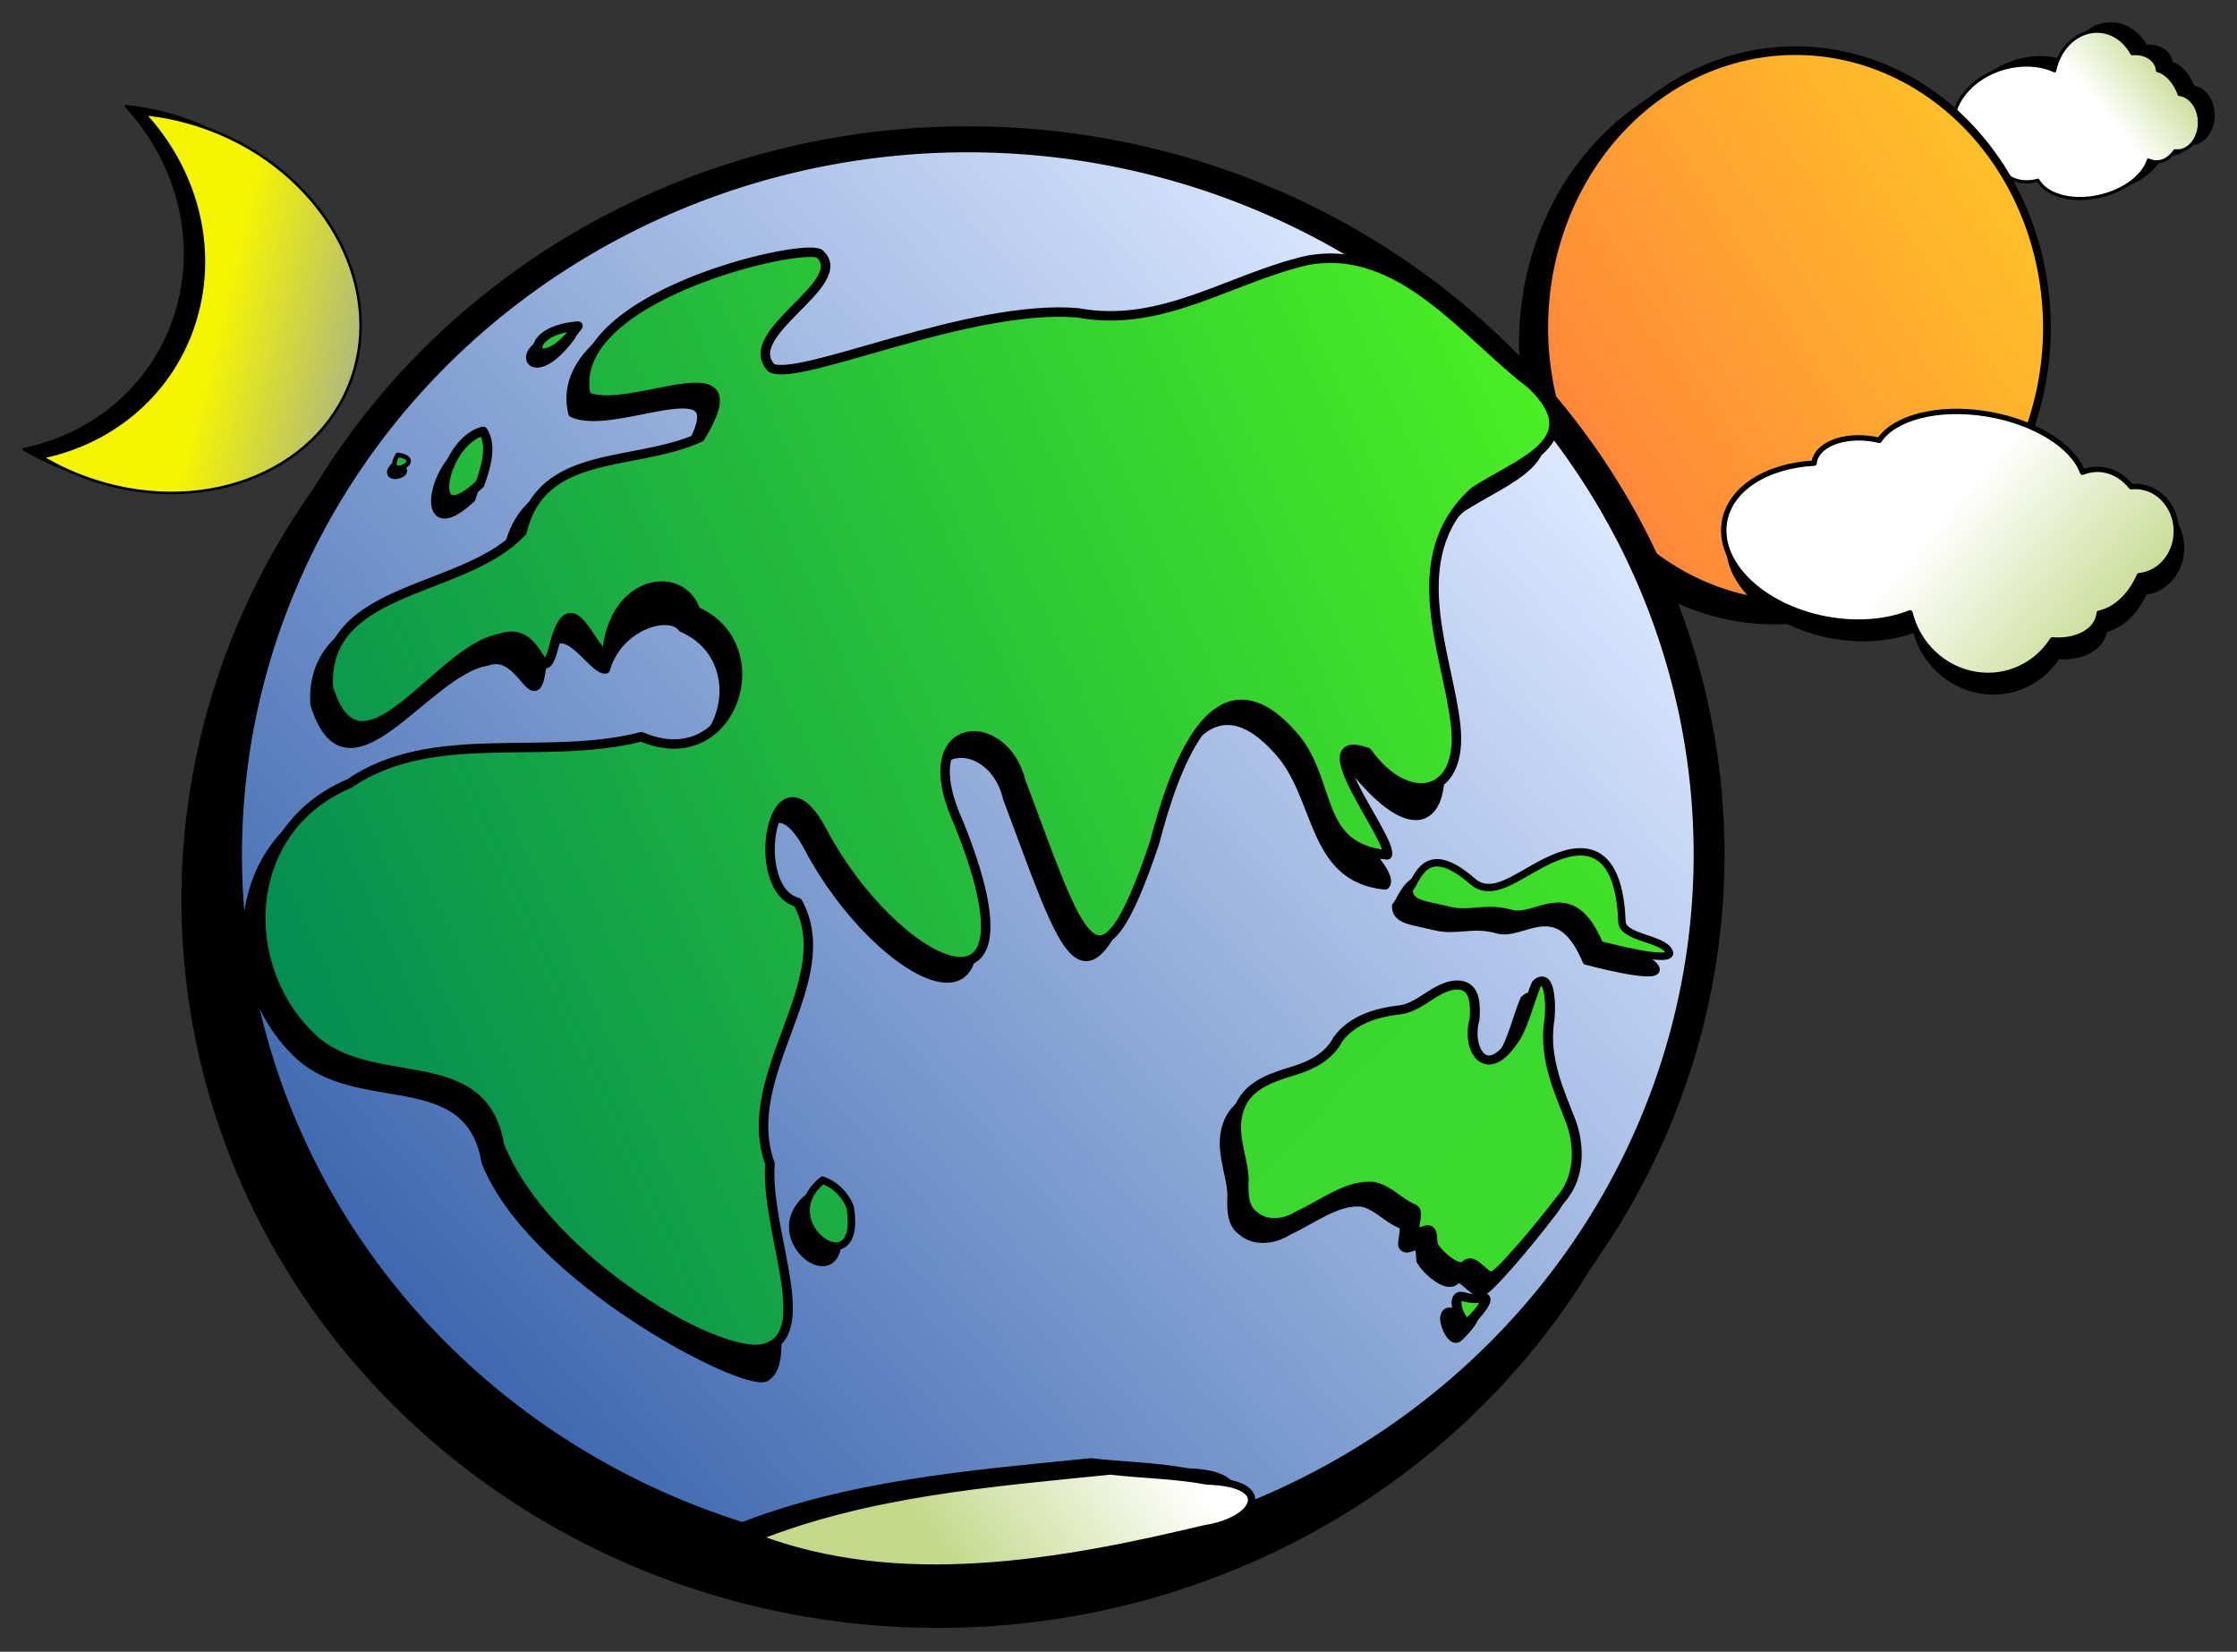 <?xml version="1.0" encoding="UTF-8" standalone="no"?>
<!-- Created with Inkscape (http://www.inkscape.org/) -->
<svg xmlns:dc="http://purl.org/dc/elements/1.1/" xmlns:cc="http://web.resource.org/cc/" xmlns:rdf="http://www.w3.org/1999/02/22-rdf-syntax-ns#" xmlns:svg="http://www.w3.org/2000/svg" xmlns="http://www.w3.org/2000/svg" xmlns:xlink="http://www.w3.org/1999/xlink" xmlns:sodipodi="http://sodipodi.sourceforge.net/DTD/sodipodi-0.dtd" xmlns:inkscape="http://www.inkscape.org/namespaces/inkscape" width="703.02" height="519.03" id="svg6460" sodipodi:version="0.32" inkscape:version="0.45.1" version="1.0" sodipodi:docbase="E:\Images\Vector" sodipodi:docname="Earth Colour.svg" inkscape:output_extension="org.inkscape.output.svg.inkscape">
  <rect width="100%" height="100%" fill="#333333" stroke="none"/>
  <defs id="defs6462">
    <linearGradient id="linearGradient3401">
      <stop style="stop-color:#ff813c;stop-opacity:1;" offset="0" id="stop3403"/>
      <stop style="stop-color:#ffc327;stop-opacity:1;" offset="1" id="stop3405"/>
    </linearGradient>
    <linearGradient id="linearGradient3352">
      <stop style="stop-color:#c3d889;stop-opacity:1;" offset="0" id="stop3354"/>
      <stop style="stop-color:#ffffff;stop-opacity:1;" offset="1" id="stop3356"/>
    </linearGradient>
    <linearGradient id="linearGradient3344">
      <stop id="stop3346" offset="0" style="stop-color:#2f5ca8;stop-opacity:1;"/>
      <stop id="stop3348" offset="1" style="stop-color:#dbe8ff;stop-opacity:1;"/>
    </linearGradient>
    <linearGradient id="linearGradient3316">
      <stop style="stop-color:#f5f500;stop-opacity:1;" offset="0" id="stop3318"/>
      <stop style="stop-color:#a3ae91;stop-opacity:1;" offset="1" id="stop3320"/>
    </linearGradient>
    <linearGradient id="linearGradient3275">
      <stop style="stop-color:#008954;stop-opacity:1;" offset="0" id="stop3277"/>
      <stop style="stop-color:#4cf022;stop-opacity:1;" offset="1" id="stop3279"/>
    </linearGradient>
    <linearGradient inkscape:collect="always" xlink:href="#linearGradient3275" id="linearGradient3281" x1="57.219" y1="296.801" x2="538.648" y2="603.943" gradientUnits="userSpaceOnUse"/>
    <linearGradient inkscape:collect="always" xlink:href="#linearGradient3275" id="linearGradient3283" gradientUnits="userSpaceOnUse" x1="57.219" y1="296.801" x2="538.648" y2="603.943"/>
    <linearGradient inkscape:collect="always" xlink:href="#linearGradient3275" id="linearGradient3285" gradientUnits="userSpaceOnUse" x1="57.219" y1="296.801" x2="538.648" y2="603.943"/>
    <linearGradient inkscape:collect="always" xlink:href="#linearGradient3275" id="linearGradient3287" gradientUnits="userSpaceOnUse" x1="57.219" y1="296.801" x2="538.648" y2="603.943"/>
    <linearGradient inkscape:collect="always" xlink:href="#linearGradient3275" id="linearGradient3289" gradientUnits="userSpaceOnUse" x1="57.219" y1="296.801" x2="538.648" y2="603.943"/>
    <linearGradient inkscape:collect="always" xlink:href="#linearGradient3275" id="linearGradient3294" gradientUnits="userSpaceOnUse" x1="57.219" y1="296.801" x2="538.648" y2="603.943"/>
    <linearGradient inkscape:collect="always" xlink:href="#linearGradient3275" id="linearGradient3297" gradientUnits="userSpaceOnUse" x1="57.219" y1="296.801" x2="538.648" y2="603.943"/>
    <linearGradient inkscape:collect="always" xlink:href="#linearGradient3275" id="linearGradient3314" x1="135.076" y1="337.515" x2="540.076" y2="627.515" gradientUnits="userSpaceOnUse"/>
    <linearGradient inkscape:collect="always" xlink:href="#linearGradient3316" id="linearGradient3322" x1="483.033" y1="108.831" x2="545.854" y2="22.193" gradientUnits="userSpaceOnUse"/>
    <linearGradient inkscape:collect="always" xlink:href="#linearGradient3316" id="linearGradient3324" gradientUnits="userSpaceOnUse" x1="483.033" y1="108.831" x2="545.854" y2="22.193"/>
    <linearGradient inkscape:collect="always" xlink:href="#linearGradient3316" id="linearGradient3326" gradientUnits="userSpaceOnUse" x1="483.033" y1="108.831" x2="545.854" y2="22.193"/>
    <linearGradient inkscape:collect="always" xlink:href="#linearGradient3275" id="linearGradient3358" gradientUnits="userSpaceOnUse" x1="135.076" y1="337.515" x2="540.076" y2="627.515"/>
    <linearGradient inkscape:collect="always" xlink:href="#linearGradient3275" id="linearGradient3360" gradientUnits="userSpaceOnUse" x1="135.076" y1="337.515" x2="540.076" y2="627.515"/>
    <linearGradient inkscape:collect="always" xlink:href="#linearGradient3275" id="linearGradient3362" gradientUnits="userSpaceOnUse" x1="135.076" y1="337.515" x2="540.076" y2="627.515"/>
    <linearGradient inkscape:collect="always" xlink:href="#linearGradient3275" id="linearGradient3364" gradientUnits="userSpaceOnUse" x1="135.076" y1="337.515" x2="540.076" y2="627.515"/>
    <linearGradient inkscape:collect="always" xlink:href="#linearGradient3275" id="linearGradient3366" gradientUnits="userSpaceOnUse" x1="135.076" y1="337.515" x2="540.076" y2="627.515"/>
    <linearGradient inkscape:collect="always" xlink:href="#linearGradient3275" id="linearGradient3368" gradientUnits="userSpaceOnUse" x1="135.076" y1="337.515" x2="540.076" y2="627.515"/>
    <linearGradient inkscape:collect="always" xlink:href="#linearGradient3275" id="linearGradient3370" gradientUnits="userSpaceOnUse" x1="135.076" y1="337.515" x2="540.076" y2="627.515"/>
    <linearGradient inkscape:collect="always" xlink:href="#linearGradient3275" id="linearGradient3375" gradientUnits="userSpaceOnUse" x1="135.076" y1="337.515" x2="540.076" y2="627.515"/>
    <linearGradient inkscape:collect="always" xlink:href="#linearGradient3275" id="linearGradient3378" gradientUnits="userSpaceOnUse" x1="135.076" y1="337.515" x2="540.076" y2="627.515"/>
    <linearGradient inkscape:collect="always" xlink:href="#linearGradient3275" id="linearGradient3381" gradientUnits="userSpaceOnUse" x1="135.076" y1="337.515" x2="540.076" y2="627.515"/>
    <linearGradient inkscape:collect="always" xlink:href="#linearGradient3275" id="linearGradient3384" gradientUnits="userSpaceOnUse" x1="135.076" y1="337.515" x2="540.076" y2="627.515"/>
    <linearGradient inkscape:collect="always" xlink:href="#linearGradient3275" id="linearGradient3387" gradientUnits="userSpaceOnUse" x1="135.076" y1="337.515" x2="540.076" y2="627.515"/>
    <linearGradient inkscape:collect="always" xlink:href="#linearGradient3275" id="linearGradient3399" x1="151.189" y1="335.349" x2="522.282" y2="549.635" gradientUnits="userSpaceOnUse"/>
    <linearGradient inkscape:collect="always" xlink:href="#linearGradient3275" id="linearGradient3421" gradientUnits="userSpaceOnUse" x1="151.189" y1="335.349" x2="522.282" y2="549.635"/>
    <linearGradient inkscape:collect="always" xlink:href="#linearGradient3275" id="linearGradient2418" x1="-1356.04" y1="944.472" x2="161.106" y2="-846.136" gradientUnits="userSpaceOnUse"/>
    <linearGradient inkscape:collect="always" xlink:href="#linearGradient3275" id="linearGradient2533" gradientUnits="userSpaceOnUse" x1="-1356.04" y1="944.472" x2="161.106" y2="-846.136"/>
    <linearGradient inkscape:collect="always" xlink:href="#linearGradient3352" id="linearGradient2568" gradientUnits="userSpaceOnUse" gradientTransform="translate(884.894,20.203)" x1="-173.108" y1="190.798" x2="-194.656" y2="208.548"/>
    <linearGradient inkscape:collect="always" xlink:href="#linearGradient3401" id="linearGradient2570" gradientUnits="userSpaceOnUse" x1="594.09" y1="906.114" x2="179.817" y2="322.264"/>
    <linearGradient inkscape:collect="always" xlink:href="#linearGradient3352" id="linearGradient2572" gradientUnits="userSpaceOnUse" gradientTransform="translate(884.894,20.203)" x1="-189.313" y1="378.286" x2="-243.658" y2="332.31"/>
    <linearGradient inkscape:collect="always" xlink:href="#linearGradient3344" id="linearGradient2574" gradientUnits="userSpaceOnUse" x1="911.323" y1="639.091" x2="733.471" y2="403.879"/>
    <linearGradient inkscape:collect="always" xlink:href="#linearGradient3275" id="linearGradient2576" gradientUnits="userSpaceOnUse" x1="-776.862" y1="623.03" x2="-377.852" y2="297.761"/>
    <linearGradient inkscape:collect="always" xlink:href="#linearGradient3275" id="linearGradient2578" gradientUnits="userSpaceOnUse" x1="-776.862" y1="623.03" x2="-377.852" y2="297.761"/>
    <linearGradient inkscape:collect="always" xlink:href="#linearGradient3275" id="linearGradient2580" gradientUnits="userSpaceOnUse" x1="-776.022" y1="511.913" x2="-351.588" y2="323.014"/>
    <linearGradient inkscape:collect="always" xlink:href="#linearGradient3275" id="linearGradient2582" gradientUnits="userSpaceOnUse" x1="-776.862" y1="623.03" x2="-377.852" y2="297.761"/>
    <linearGradient inkscape:collect="always" xlink:href="#linearGradient3275" id="linearGradient2584" gradientUnits="userSpaceOnUse" x1="-776.862" y1="623.03" x2="-377.852" y2="297.761"/>
    <linearGradient inkscape:collect="always" xlink:href="#linearGradient3275" id="linearGradient2586" gradientUnits="userSpaceOnUse" x1="-776.862" y1="623.03" x2="-377.852" y2="297.761"/>
    <linearGradient inkscape:collect="always" xlink:href="#linearGradient3275" id="linearGradient2588" gradientUnits="userSpaceOnUse" x1="-1356.04" y1="944.472" x2="161.106" y2="-846.136"/>
    <linearGradient inkscape:collect="always" xlink:href="#linearGradient3275" id="linearGradient2590" gradientUnits="userSpaceOnUse" x1="-1356.04" y1="944.472" x2="161.106" y2="-846.136"/>
    <linearGradient inkscape:collect="always" xlink:href="#linearGradient3352" id="linearGradient2592" gradientUnits="userSpaceOnUse" gradientTransform="translate(884.894,20.203)" x1="-557.659" y1="666.367" x2="-494.02" y2="619.999"/>
    <linearGradient inkscape:collect="always" xlink:href="#linearGradient3316" id="linearGradient2594" gradientUnits="userSpaceOnUse" gradientTransform="translate(884.894,20.203)" x1="-786.964" y1="267.849" x2="-733.673" y2="280.981"/>
  </defs>
  <sodipodi:namedview id="base" pagecolor="#ffffff" bordercolor="#666666" borderopacity="1.0" gridtolerance="10000" guidetolerance="10" objecttolerance="10" inkscape:pageopacity="0.0" inkscape:pageshadow="2" inkscape:zoom="1.4" inkscape:cx="333.99296" inkscape:cy="266.12806" inkscape:document-units="px" inkscape:current-layer="layer1" height="519.03px" width="703.02px" inkscape:window-width="1280" inkscape:window-height="998" inkscape:window-x="0" inkscape:window-y="0"/>
  <g inkscape:label="Layer 1" inkscape:groupmode="layer" id="layer1" transform="translate(-31.559,-202.567)">
    <g id="g2537" transform="translate(3.16,9.915)">
      <path style="fill:#000000;fill-opacity:1;fill-rule:nonzero;stroke:#000000;stroke-width:0.992;stroke-linecap:round;stroke-linejoin:round;stroke-miterlimit:4;stroke-dasharray:none;stroke-dashoffset:0;stroke-opacity:1" id="path2284" d="M 691.564,252.222 C 699.765,250.655 706.271,245.824 707.893,240.612 C 709.054,241.143 710.286,241.326 711.529,241.088 C 713.366,240.737 714.969,239.519 716.212,237.722 C 716.783,237.797 717.367,237.793 717.961,237.679 C 721.774,236.951 724.411,232.414 723.847,227.552 C 723.366,223.414 720.721,220.381 717.594,220.013 C 716.111,216.056 713.572,213.258 710.736,212.531 C 710.731,212.469 710.734,212.408 710.727,212.347 C 710.333,208.961 706.845,206.808 702.751,207.218 C 700.025,202.213 694.974,199.328 689.609,200.352 C 684.009,201.422 679.703,206.436 678.42,212.598 C 674.626,210.856 669.846,210.261 664.781,211.229 C 653.799,213.326 645.685,221.923 646.671,230.418 C 647.461,237.232 653.869,241.912 662.038,242.421 C 662.041,242.456 662.038,242.491 662.042,242.525 C 662.458,246.106 667,248.206 672.181,247.216 C 672.519,247.152 672.834,247.046 673.16,246.959 C 675.766,251.508 683.205,253.818 691.564,252.222 z "/>
      <path d="M 687.25,254.536 C 695.451,252.97 701.957,248.138 703.578,242.926 C 704.74,243.458 705.972,243.64 707.215,243.403 C 709.052,243.052 710.655,241.833 711.898,240.036 C 712.469,240.111 713.053,240.107 713.647,239.994 C 717.459,239.265 720.097,234.728 719.532,229.866 C 719.052,225.728 716.406,222.696 713.28,222.328 C 711.797,218.37 709.257,215.572 706.422,214.845 C 706.417,214.784 706.419,214.722 706.412,214.661 C 706.019,211.275 702.531,209.123 698.436,209.532 C 695.711,204.527 690.659,201.642 685.294,202.667 C 679.694,203.736 675.389,208.75 674.105,214.913 C 670.312,213.17 665.531,212.576 660.467,213.543 C 649.485,215.64 641.37,224.237 642.356,232.733 C 643.147,239.546 649.554,244.227 657.724,244.735 C 657.727,244.77 657.724,244.805 657.728,244.84 C 658.143,248.42 662.686,250.52 667.866,249.531 C 668.204,249.466 668.52,249.36 668.846,249.273 C 671.452,253.822 678.891,256.132 687.25,254.536 z " id="path2288" style="fill:url(#linearGradient2568);fill-opacity:1;fill-rule:nonzero;stroke:#000000;stroke-width:0.992;stroke-linecap:round;stroke-linejoin:round;stroke-miterlimit:4;stroke-dasharray:none;stroke-dashoffset:0;stroke-opacity:1"/>
      <path sodipodi:type="arc" style="fill:#000000;fill-opacity:1;stroke:#000000;stroke-width:5.427;stroke-linecap:round;stroke-linejoin:round;stroke-miterlimit:8.3;stroke-dasharray:none;stroke-dashoffset:0;stroke-opacity:1" id="path2296" sodipodi:cx="807.8811" sodipodi:cy="516.68646" sodipodi:rx="149.3356" sodipodi:ry="130.36264" d="M 957.217 516.686 A 149.336 130.363 0 1 1  658.545,516.686 A 149.336 130.363 0 1 1  957.217 516.686 z" transform="matrix(0,1.505,-1.787,0,1246.545,-740.498)"/>
      <path d="M 692.134 609.922 A 315.403 319.783 0 1 1  61.328,609.922 A 315.403 319.783 0 1 1  692.134 609.922 z" id="path2286" sodipodi:cx="376.73111" sodipodi:cy="609.92218" sodipodi:rx="315.4028" sodipodi:ry="319.78339" sodipodi:type="arc" style="fill:#000000;fill-opacity:1;fill-rule:nonzero;stroke:#000000;stroke-width:9.844;stroke-linecap:round;stroke-linejoin:round;stroke-miterlimit:4;stroke-dasharray:none;stroke-dashoffset:0;stroke-opacity:1" transform="matrix(0,0.276,-0.247,0,736.646,196.444)"/>
      <path transform="matrix(0,0.276,-0.247,0,743.348,191.646)" style="fill:url(#linearGradient2570);fill-opacity:1;fill-rule:nonzero;stroke:#000000;stroke-width:9.844;stroke-linecap:round;stroke-linejoin:round;stroke-miterlimit:4;stroke-dasharray:none;stroke-dashoffset:0;stroke-opacity:1" sodipodi:type="arc" sodipodi:ry="319.78339" sodipodi:rx="315.4028" sodipodi:cy="609.92218" sodipodi:cx="376.73111" id="path2290" d="M 692.134 609.922 A 315.403 319.783 0 1 1  61.328,609.922 A 315.403 319.783 0 1 1  692.134 609.922 z"/>
      <path d="M 654.48,327.92 C 669.564,330.391 681.53,338.014 684.513,346.237 C 686.649,345.399 688.915,345.111 691.201,345.486 C 694.58,346.039 697.528,347.962 699.815,350.797 C 700.865,350.679 701.939,350.685 703.031,350.864 C 710.044,352.013 714.894,359.171 713.857,366.843 C 712.973,373.371 708.107,378.156 702.356,378.736 C 699.629,384.98 694.958,389.394 689.743,390.542 C 689.734,390.638 689.738,390.735 689.725,390.832 C 689.002,396.174 682.586,399.57 675.055,398.924 C 670.042,406.82 660.751,411.372 650.883,409.756 C 640.583,408.068 632.664,400.157 630.303,390.435 C 623.327,393.184 614.533,394.122 605.219,392.596 C 585.019,389.287 570.095,375.724 571.909,362.319 C 573.363,351.57 585.147,344.185 600.173,343.383 C 600.179,343.328 600.174,343.273 600.181,343.218 C 600.945,337.569 609.3,334.256 618.828,335.817 C 619.45,335.919 620.03,336.086 620.63,336.223 C 625.423,329.046 639.106,325.402 654.48,327.92 z " id="path2292" style="fill:#000000;fill-opacity:1;fill-rule:nonzero;stroke:#000000;stroke-width:1.691;stroke-linecap:round;stroke-linejoin:round;stroke-miterlimit:4;stroke-dasharray:none;stroke-dashoffset:0;stroke-opacity:1"/>
      <path style="fill:url(#linearGradient2572);fill-opacity:1;fill-rule:nonzero;stroke:#000000;stroke-width:1.691;stroke-linecap:round;stroke-linejoin:round;stroke-miterlimit:4;stroke-dasharray:none;stroke-dashoffset:0;stroke-opacity:1" id="path2294" d="M 652.837,322.726 C 667.922,325.197 679.888,332.82 682.87,341.043 C 685.006,340.205 687.272,339.917 689.559,340.292 C 692.937,340.845 695.886,342.768 698.172,345.603 C 699.222,345.485 700.296,345.491 701.388,345.67 C 708.401,346.819 713.252,353.977 712.214,361.649 C 711.331,368.177 706.465,372.962 700.714,373.542 C 697.987,379.786 693.315,384.2 688.1,385.347 C 688.091,385.444 688.095,385.541 688.082,385.638 C 687.359,390.98 680.943,394.376 673.412,393.73 C 668.4,401.626 659.108,406.178 649.241,404.562 C 638.941,402.874 631.021,394.963 628.661,385.241 C 621.684,387.99 612.891,388.928 603.576,387.402 C 583.377,384.093 568.452,370.53 570.266,357.125 C 571.72,346.376 583.505,338.991 598.53,338.189 C 598.536,338.134 598.531,338.079 598.538,338.024 C 599.302,332.375 607.658,329.062 617.186,330.623 C 617.808,330.725 618.387,330.892 618.987,331.029 C 623.78,323.852 637.463,320.207 652.837,322.726 z "/>
      <path transform="matrix(0,1.505,-1.787,0,1255.871,-754.688)" d="M 957.217 516.686 A 149.336 130.363 0 1 1  658.545,516.686 A 149.336 130.363 0 1 1  957.217 516.686 z" sodipodi:ry="130.36264" sodipodi:rx="149.3356" sodipodi:cy="516.68646" sodipodi:cx="807.8811" id="path2298" style="fill:url(#linearGradient2574);fill-opacity:1;stroke:#000000;stroke-width:5.427;stroke-linecap:round;stroke-linejoin:round;stroke-miterlimit:8.3;stroke-dasharray:none;stroke-dashoffset:0;stroke-opacity:1" sodipodi:type="arc"/>
      <path style="fill:#000000;fill-opacity:1;stroke:#000000;stroke-width:2.913;stroke-linecap:round;stroke-linejoin:round;stroke-miterlimit:8.3;stroke-dasharray:none;stroke-dashoffset:0;stroke-opacity:1" d="M 207.846,298.248 C 187.73,299.794 194.47,316.535 207.846,298.248 z " id="path2304"/>
      <path sodipodi:nodetypes="ccc" style="fill:#000000;fill-opacity:1;stroke:#000000;stroke-width:2.913;stroke-linecap:round;stroke-linejoin:round;stroke-miterlimit:8.3;stroke-dasharray:none;stroke-dashoffset:0;stroke-opacity:1" d="M 177.436,332.624 C 164.682,335.631 158.627,365.819 176.435,349.179 C 178.472,343.238 180.265,337.025 177.436,332.624 z " id="path2308"/>
      <path style="fill:#000000;fill-opacity:1;stroke:#000000;stroke-width:2.913;stroke-linecap:round;stroke-linejoin:round;stroke-miterlimit:8.3;stroke-dasharray:none;stroke-dashoffset:0;stroke-opacity:1" d="M 281.671,277.514 C 271.496,276.741 201.025,291.263 208.408,322.389 C 222.186,328.684 262.671,305.213 244.21,335.255 C 223.23,344.772 194.627,338.519 188.268,364.841 C 170.277,384.562 125.7,381.315 127.362,413.811 C 137.547,447.028 162.112,403.509 181.362,400.427 C 192.848,396.057 196.557,419.808 198.765,400.982 C 204.123,382.609 214.232,403.305 218.662,402.881 C 222.724,388.879 238.938,384.457 242.824,389.84 C 267.913,400.813 254.216,441.612 225.77,429.323 C 195.51,437.157 160.162,426.066 133.927,444.061 C 100.303,458.22 98.392,500.848 121.736,523.471 C 140.468,542.002 175.905,526.499 181.142,557.661 C 195.557,594.217 261.675,628.404 268.893,625.38 C 278.993,619.491 264.635,583.979 266.164,563.516 C 255.939,535.347 288.372,506.256 274.889,481.395 C 258.613,477.074 267.442,430.337 282.606,459.053 C 304.702,500.897 353.556,526.091 325.505,456.537 C 310.391,423.568 340.267,422.364 344.993,443.292 C 363.674,492.787 368.927,516.15 386.99,462.746 C 392.722,439.641 405.623,401.186 430.006,428.348 C 443.417,442.784 440.137,468.445 463.689,470.74 C 468.478,465.127 429.219,437.168 453.851,434.214 C 476.176,461.786 484.268,445.639 479.654,425.891 C 479.395,400.325 464.612,373.01 487.477,352.302 C 501.818,342.916 524.062,336.427 505.478,318.616 C 485.202,303.339 464.512,274.06 434.914,279.662 C 410.573,285.28 389.286,301.061 362.935,296.117 C 328.759,293.234 298.793,316.794 265.199,315.229 C 254.743,304.35 296.585,278.856 281.671,277.514 z " id="path2300" sodipodi:nodetypes="ccccccccccccccccsccccccccccccc"/>
      <path style="fill:#000000;fill-opacity:1;stroke:#000000;stroke-width:2.913;stroke-linecap:round;stroke-linejoin:round;stroke-miterlimit:8.3;stroke-dasharray:none;stroke-dashoffset:0;stroke-opacity:1" d="M 152.268,339.602 C 148.517,343.984 159.746,340.381 152.268,339.602 z " id="path2312"/>
      <path style="fill:#000000;fill-opacity:1;stroke:#000000;stroke-width:2.331;stroke-linecap:round;stroke-linejoin:round;stroke-miterlimit:7.686;stroke-dasharray:none;stroke-dashoffset:0;stroke-opacity:1" d="M 467.018,477.305 C 466.945,481.972 472.047,482.005 479.41,483.825 C 486.314,485.532 491.164,482.554 499.089,484.844 C 507.015,487.134 518.035,473.439 526.91,494.655 C 526.91,494.655 550.804,501.119 548.742,496.848 C 546.681,492.578 534.112,492.559 533.915,487.447 C 532.799,458.068 519.396,465.37 512.94,469.953 C 506.315,474.656 492.859,479.909 486.922,474.739 C 471.778,461.553 469.664,474.542 467.018,477.305 z " id="path2316" sodipodi:nodetypes="csscsszsc"/>
      <path style="fill:#000000;fill-opacity:1;stroke:#000000;stroke-width:2.331;stroke-linecap:round;stroke-linejoin:round;stroke-miterlimit:7.686;stroke-dasharray:none;stroke-dashoffset:0;stroke-opacity:1" d="M 282.709,568.66 C 265.932,582.059 295.511,602.88 291.371,577.148 C 289.945,573.395 286.811,570.119 282.709,568.66 z " id="path2320"/>
      <g id="g2328" style="fill:#000000;fill-opacity:1;stroke:#000000;stroke-width:14.809;stroke-miterlimit:7.686;stroke-dasharray:none;stroke-dashoffset:0;stroke-opacity:1" transform="matrix(0.191,2.4702595e-2,-6.0870616e-2,0.203,421.155,490.35)">
        <path id="path2330" transform="matrix(2.147,6.743,-7.828,0.954,2044.624,-6239.384)" d="M 904.781,431.875 C 902.168,431.823 899.577,432.28 897.344,433 C 890.498,435.421 883.514,438.477 875.312,437.5 C 872.829,437.033 863.585,437.076 866.75,440.031 C 869.758,441.273 877.126,442.859 879.781,445.031 C 888.048,450.323 881.1,454.226 874.562,452.562 C 871.621,452.373 867.508,452.336 867.031,455.406 C 866.432,459.765 871.808,463.232 872.438,467.5 C 873.001,471.93 874.379,477.115 879,480.219 C 882.915,482.067 884.904,485.88 886,489.344 C 887.296,493.163 888.837,497.934 893.469,499.875 C 899.26,502.189 904.39,499.483 909.781,499.25 C 912.771,499.356 916.164,499.436 917.875,497.219 C 920.147,494.894 919.94,491.073 917.781,488 C 915.358,483.097 910.876,478.124 911.5,472.906 C 912.367,469.671 915.02,468 916.375,464.938 C 916.989,463.58 920.677,465.266 921.406,464.5 C 922.136,463.734 920.733,462.4 921.156,461.688 C 921.579,460.975 923.576,461.126 924.344,461.031 C 926.492,460.006 930.558,455.813 928.781,454.25 C 927.058,452.734 931.624,450.584 931.312,448.938 C 931.095,447.543 920.475,439.348 914.438,435.156 C 911.547,432.868 908.141,431.942 904.781,431.875 z M 936.531,450.312 C 936.06,450.301 935.869,450.654 936.188,451.594 C 936.726,454.55 934.55,455.724 936.875,456.188 C 938.876,456.361 942.536,454.52 941.375,453.594 C 939.98,452.161 937.569,450.339 936.531,450.312 z " style="fill:#000000;fill-opacity:1;stroke:#000000;stroke-width:2;stroke-miterlimit:7.686;stroke-dasharray:none;stroke-dashoffset:0;stroke-opacity:1"/>
      </g>
      <g transform="translate(884.894,20.203)" id="g2504">
        <path style="fill:url(#linearGradient2576);fill-opacity:1;stroke:#000000;stroke-width:2.913;stroke-linecap:round;stroke-linejoin:round;stroke-miterlimit:8.3;stroke-dasharray:none;stroke-dashoffset:0;stroke-opacity:1" d="M -674.83,274.883 C -694.946,276.429 -688.206,293.17 -674.83,274.883 z " id="path2306"/>
        <path style="fill:url(#linearGradient2578);fill-opacity:1;stroke:#000000;stroke-width:2.913;stroke-linecap:round;stroke-linejoin:round;stroke-miterlimit:8.3;stroke-dasharray:none;stroke-dashoffset:0;stroke-opacity:1" d="M -704.669,307.973 C -717.423,310.98 -723.477,341.169 -705.67,324.528 C -703.633,318.944 -701.84,312.374 -704.669,307.973 z " id="path2310" sodipodi:nodetypes="ccc"/>
        <path style="fill:url(#linearGradient2580);fill-opacity:1;stroke:#000000;stroke-width:2.97;stroke-linecap:round;stroke-linejoin:round;stroke-miterlimit:8.3;stroke-dasharray:none;stroke-dashoffset:0;stroke-opacity:1" d="M -599.006,252.149 C -604.894,248.697 -679.651,265.898 -672.268,297.024 C -658.49,303.319 -618.004,279.848 -636.466,309.89 C -657.446,319.407 -686.049,313.154 -692.408,339.476 C -710.399,359.197 -754.976,355.95 -753.314,388.446 C -743.129,421.663 -718.564,376.144 -699.314,373.062 C -685.685,367.978 -686.619,392.8 -681.911,373.617 C -676.553,355.243 -670.229,378.44 -665.8,378.016 C -663.88,354.014 -642.095,351.235 -637.852,364.475 C -612.763,375.448 -626.46,416.247 -654.906,403.958 C -685.166,411.792 -720.514,400.701 -746.749,418.696 C -780.373,432.855 -782.284,475.483 -758.94,498.106 C -740.208,516.637 -704.771,501.134 -699.534,532.296 C -685.119,568.852 -627.572,601.968 -614.997,595.729 C -600.612,590.198 -616.041,558.614 -614.511,538.151 C -624.737,509.982 -592.304,480.891 -605.786,456.03 C -622.063,451.708 -613.233,404.972 -598.07,433.688 C -575.974,475.532 -527.12,500.726 -555.171,431.172 C -570.285,398.203 -541.123,396.285 -535.683,417.927 C -517.002,467.422 -511.749,490.785 -493.686,437.381 C -487.954,415.347 -475.053,375.82 -450.67,402.983 C -437.259,417.419 -444.074,438.787 -420.522,441.082 C -418.764,436.226 -446.658,401.953 -426.825,408.849 C -414.349,426.319 -396.565,423.183 -399.002,400.526 C -401.438,377.869 -416.064,347.645 -393.199,326.937 C -378.858,317.551 -356.614,311.062 -375.198,293.251 C -395.474,277.974 -416.164,248.695 -445.762,254.297 C -470.103,259.915 -491.39,275.696 -517.741,270.752 C -551.917,267.869 -605.097,292.501 -614.048,288.078 C -624.505,277.2 -588.377,261.348 -599.006,252.149 z " id="path2302" sodipodi:nodetypes="ccccccccccccccccscccccczcccccc"/>
        <path style="fill:url(#linearGradient2582);fill-opacity:1;stroke:#000000;stroke-width:1.413;stroke-linecap:round;stroke-linejoin:round;stroke-miterlimit:8.3;stroke-dasharray:none;stroke-dashoffset:0;stroke-opacity:1" d="M -731.517,315.38 C -736.444,323.799 -721.698,316.876 -731.517,315.38 z " id="path2314"/>
        <path style="fill:url(#linearGradient2584);fill-opacity:1;stroke:#000000;stroke-width:2.331;stroke-linecap:round;stroke-linejoin:round;stroke-miterlimit:7.686;stroke-dasharray:none;stroke-dashoffset:0;stroke-opacity:1" d="M -413.658,451.94 C -413.731,456.607 -408.629,456.64 -401.266,458.46 C -394.362,460.167 -389.512,457.189 -381.586,459.479 C -373.661,461.769 -362.641,448.074 -353.766,469.29 C -353.766,469.29 -329.873,475.754 -331.934,471.483 C -333.995,467.212 -346.564,467.194 -346.761,462.082 C -347.877,432.703 -364.256,439.857 -372.282,444.083 C -380.507,448.413 -387.817,454.544 -393.754,449.374 C -408.898,436.188 -411.012,449.177 -413.658,451.94 z " id="path2318" sodipodi:nodetypes="csscsszsc"/>
        <path style="fill:url(#linearGradient2586);fill-opacity:1;stroke:#000000;stroke-width:2.331;stroke-linecap:round;stroke-linejoin:round;stroke-miterlimit:7.686;stroke-dasharray:none;stroke-dashoffset:0;stroke-opacity:1" d="M -597.967,543.295 C -614.744,556.694 -585.165,577.514 -589.305,551.783 C -590.731,548.03 -593.865,544.754 -597.967,543.295 z " id="path2322"/>
        <g id="g2332" style="fill:url(#linearGradient2588);fill-opacity:1;stroke:#000000;stroke-width:14.809;stroke-miterlimit:7.686;stroke-dasharray:none;stroke-dashoffset:0;stroke-opacity:1" transform="matrix(0.191,2.4702595e-2,-6.0870616e-2,0.203,-460.154,465.194)">
          <path id="path2334" transform="matrix(2.147,6.743,-7.828,0.954,2044.624,-6239.384)" d="M 904.781,431.875 C 902.168,431.823 899.577,432.28 897.344,433 C 890.498,435.421 883.514,438.477 875.312,437.5 C 872.829,437.033 863.585,437.076 866.75,440.031 C 869.758,441.273 877.126,442.859 879.781,445.031 C 888.048,450.323 881.1,454.226 874.562,452.562 C 871.621,452.373 867.508,452.336 867.031,455.406 C 866.432,459.765 871.808,463.232 872.438,467.5 C 873.001,471.93 874.379,477.115 879,480.219 C 882.915,482.067 884.904,485.88 886,489.344 C 887.296,493.163 888.837,497.934 893.469,499.875 C 899.26,502.189 904.39,499.483 909.781,499.25 C 912.771,499.356 916.164,499.436 917.875,497.219 C 920.147,494.894 919.94,491.073 917.781,488 C 915.358,483.097 910.876,478.124 911.5,472.906 C 912.367,469.671 915.02,468 916.375,464.938 C 916.989,463.58 920.677,465.266 921.406,464.5 C 922.136,463.734 920.733,462.4 921.156,461.688 C 921.579,460.975 923.576,461.126 924.344,461.031 C 926.492,460.006 930.558,455.813 928.781,454.25 C 927.058,452.734 931.624,450.584 931.312,448.938 C 931.095,447.543 920.475,439.348 914.438,435.156 C 911.547,432.868 908.141,431.942 904.781,431.875 z M 936.531,450.312 C 936.06,450.301 935.869,450.654 936.188,451.594 C 936.726,454.55 934.55,455.724 936.875,456.188 C 938.876,456.361 942.536,454.52 941.375,453.594 C 939.98,452.161 937.569,450.339 936.531,450.312 z " style="fill:url(#linearGradient2590);fill-opacity:1;stroke:#000000;stroke-width:2;stroke-miterlimit:7.686;stroke-dasharray:none;stroke-dashoffset:0;stroke-opacity:1"/>
        </g>
      </g>
      <path style="fill:#000000;fill-opacity:1;stroke:#000000;stroke-width:2.331;stroke-linecap:round;stroke-linejoin:round;stroke-miterlimit:7.686;stroke-dasharray:none;stroke-dashoffset:0;stroke-opacity:1" d="M 371.17,652.033 C 333.483,655.812 294.835,658.916 259.7,672.941 C 304.625,690.211 355.517,681.065 400.891,670.201 C 417.231,667.674 423.101,655.842 401.547,655.181 C 391.538,653.295 381.28,653.206 371.17,652.033 z " id="path2324"/>
      <path id="path2326" d="M 377.388,654.871 C 339.7,658.65 301.053,661.754 265.918,675.779 C 310.842,693.049 361.735,683.903 407.109,673.039 C 423.449,670.512 429.319,658.68 407.764,658.019 C 397.755,656.133 387.497,656.044 377.388,654.871 z " style="fill:url(#linearGradient2592);fill-opacity:1;stroke:#000000;stroke-width:2.331;stroke-linecap:round;stroke-linejoin:round;stroke-miterlimit:7.686;stroke-dasharray:none;stroke-dashoffset:0;stroke-opacity:1"/>
      <path style="fill:#000000;fill-opacity:1;stroke:#000000;stroke-width:0.797;stroke-linejoin:round;stroke-miterlimit:4;stroke-dasharray:none;stroke-dashoffset:0;stroke-opacity:1" d="M 84.746,229.56 C 79.138,227.744 73.52,226.589 67.993,226.043 C 83.809,243.168 90.694,267.293 84.018,290.133 C 77.267,313.229 58.352,329.203 35.798,333.808 C 40.825,336.781 46.285,339.273 52.123,341.164 C 88.189,352.848 124.772,337.331 133.775,306.53 C 142.779,275.728 120.812,241.244 84.746,229.56 z " id="path2337"/>
      <path id="path2339" d="M 90.683,232.062 C 85.075,230.246 79.458,229.092 73.931,228.545 C 89.747,245.67 96.632,269.795 89.955,292.636 C 83.204,315.731 64.289,331.706 41.736,336.31 C 46.763,339.283 52.223,341.776 58.06,343.667 C 94.126,355.35 130.709,339.833 139.713,309.032 C 148.716,278.23 126.749,243.746 90.683,232.062 z " style="fill:url(#linearGradient2594);fill-opacity:1;stroke:#000000;stroke-width:0.797;stroke-linejoin:round;stroke-miterlimit:4;stroke-dasharray:none;stroke-dashoffset:0;stroke-opacity:1"/>
    </g>
  </g>
</svg>
